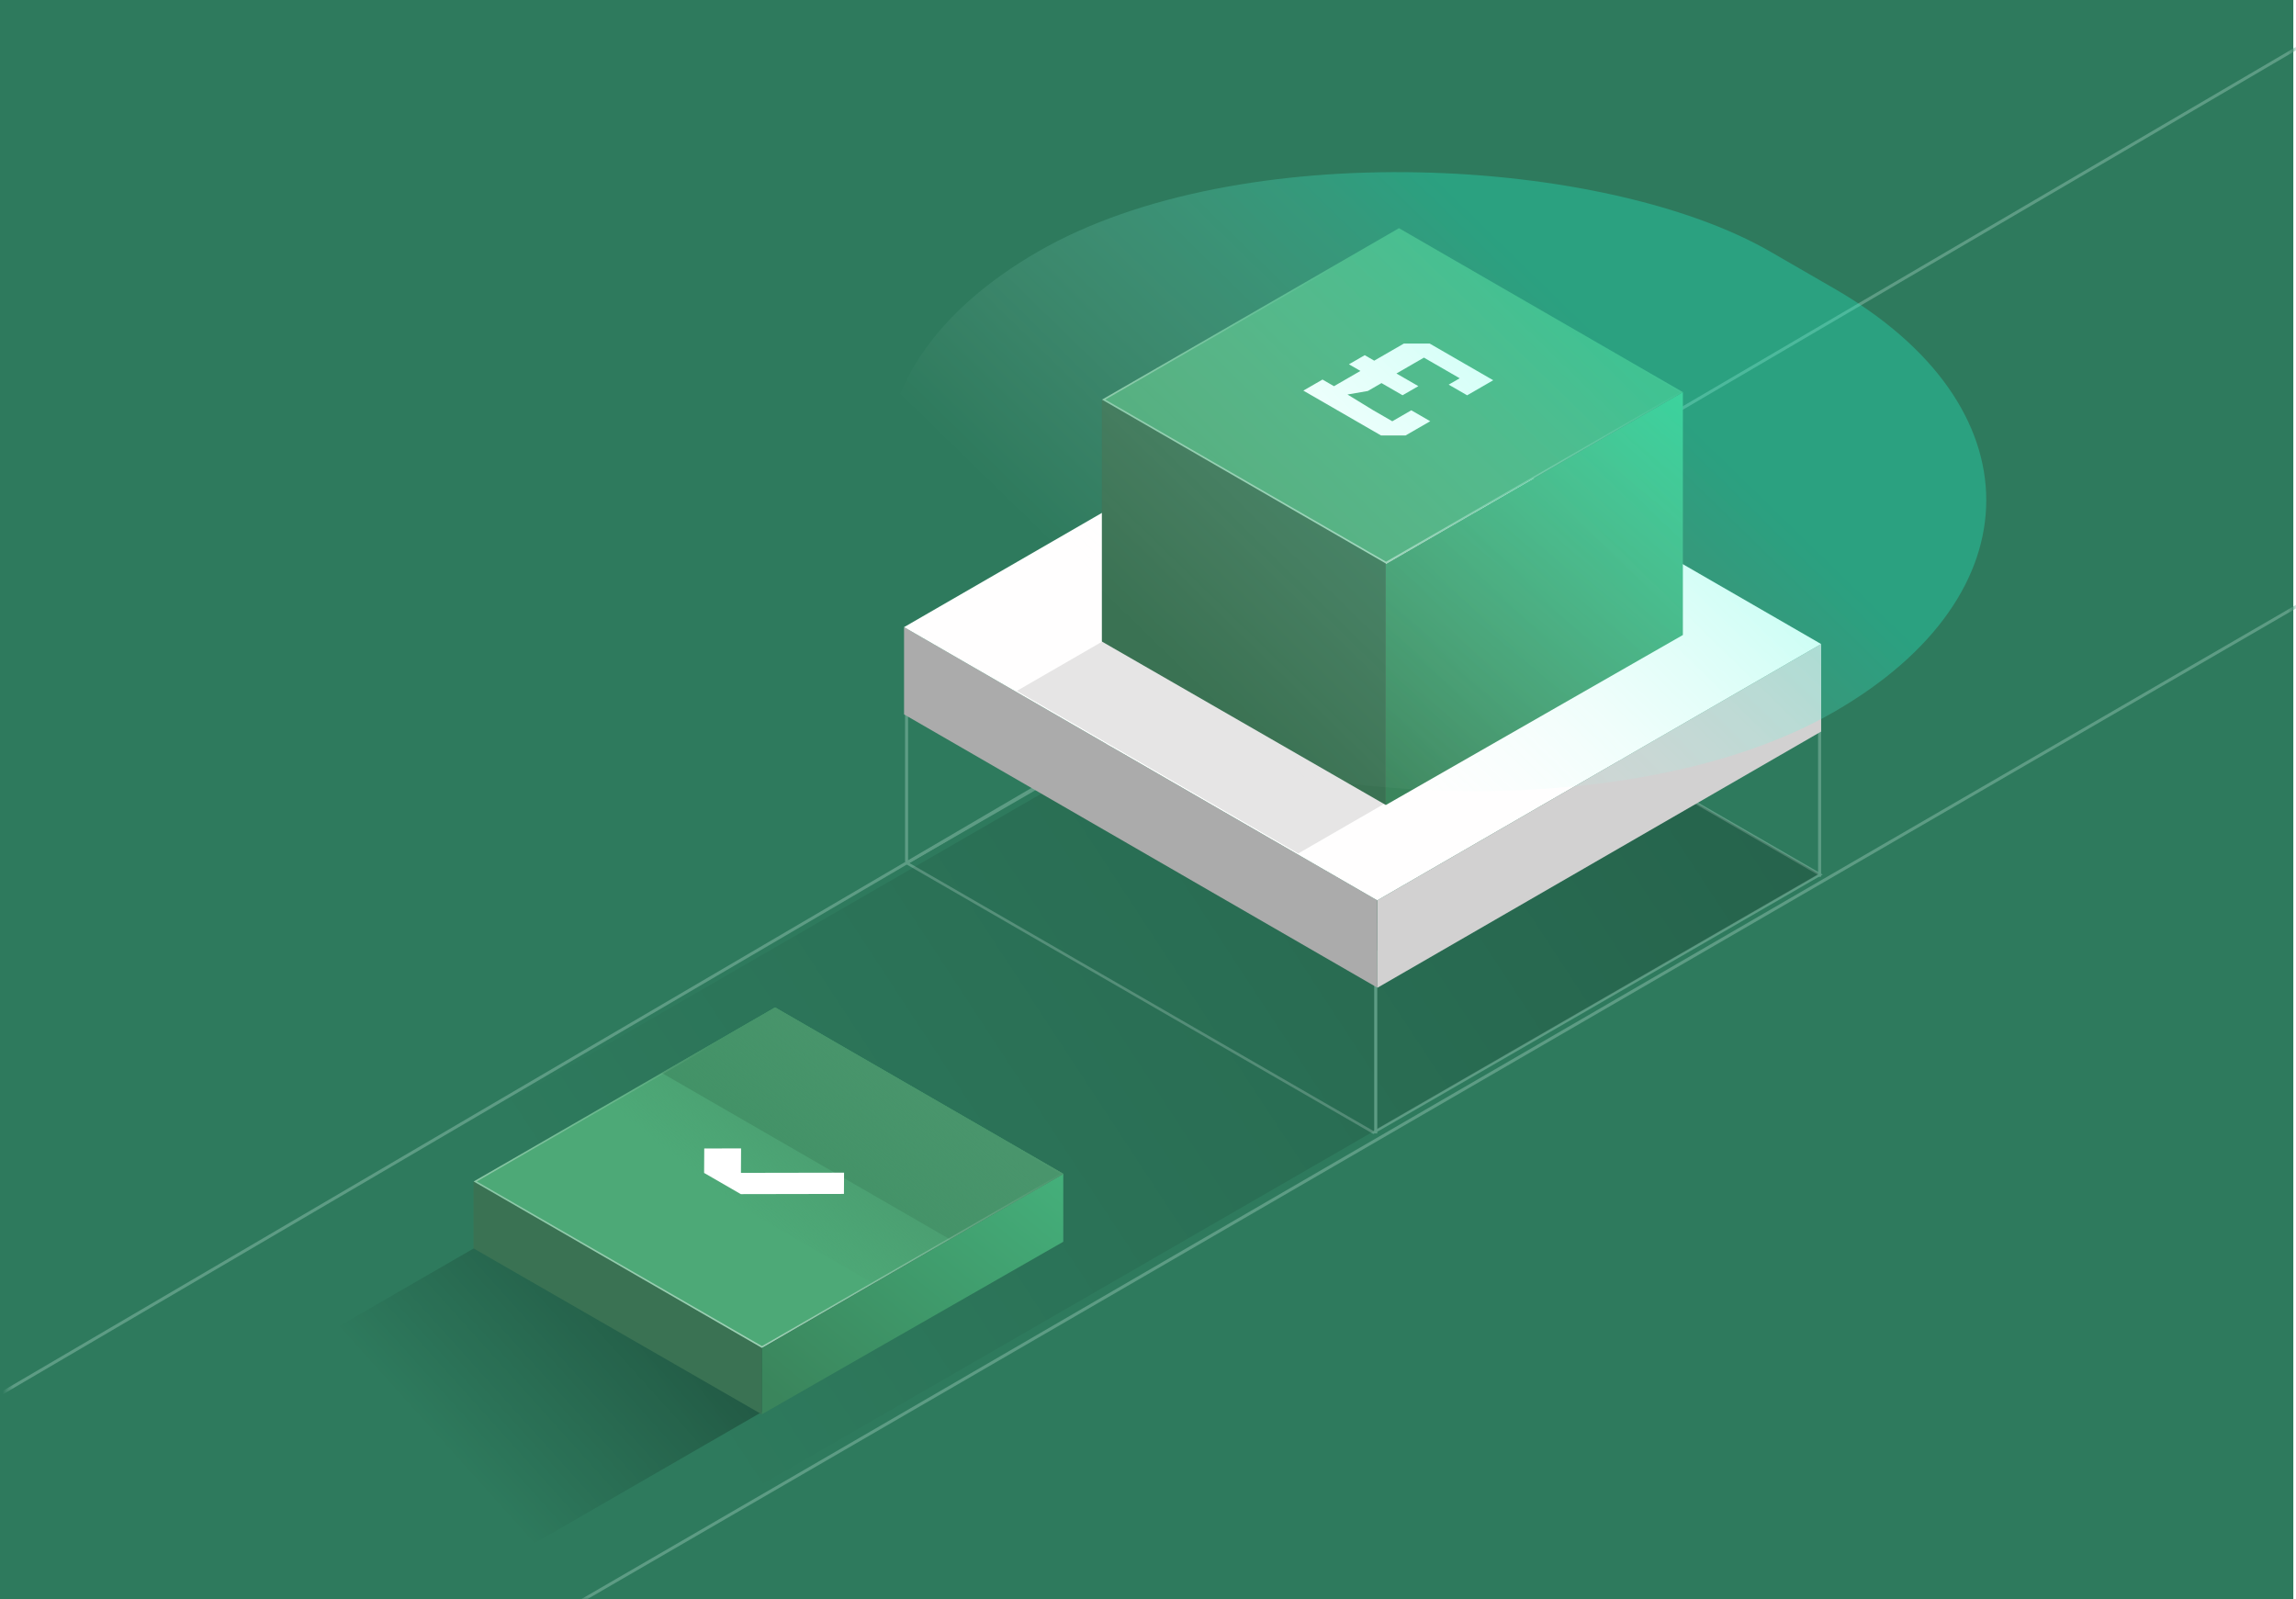 <svg width="435" height="303" viewBox="0 0 435 303" fill="none" xmlns="http://www.w3.org/2000/svg">
<mask id="mask0_1691_32149" style="mask-type:alpha" maskUnits="userSpaceOnUse" x="0" y="0" width="434" height="303">
<rect width="433.061" height="303" fill="#5F5F5F"/>
</mask>
<g mask="url(#mask0_1691_32149)">
<g style="mix-blend-mode:luminosity" opacity="0.8">
<line y1="-0.5" x2="699.689" y2="-0.5" transform="matrix(0.866 -0.5 0.866 0.5 -438.778 581.648)" stroke="#E3E3E3"/>
<line y1="-0.5" x2="36.234" y2="-0.5" transform="matrix(0.866 -0.5 0.866 0.5 73.559 177.031)" stroke="#E3E3E3"/>
<line y1="-0.5" x2="36.234" y2="-0.5" transform="matrix(0.866 -0.5 0.866 0.5 275.082 292.801)" stroke="#E3E3E3"/>
<line y1="-0.5" x2="36.234" y2="-0.5" transform="matrix(0.866 -0.5 0.866 0.5 167.094 232.223)" stroke="#E3E3E3"/>
<line y1="-0.5" x2="231.731" y2="-0.5" transform="matrix(-0.866 -0.5 -0.866 0.5 273.655 292.898)" stroke="#E3E3E3"/>
<rect x="0.866" width="91.052" height="96.291" transform="matrix(0.866 -0.5 0.866 0.5 71.766 137.331)" stroke="white"/>
<g opacity="0.05" filter="url(#filter0_d_1691_32149)">
<rect width="91.791" height="93.193" transform="matrix(0.866 -0.5 0.866 0.5 76.349 136.926)" fill="url(#paint0_linear_1691_32149)" shape-rendering="crispEdges"/>
</g>
<g filter="url(#filter1_d_1691_32149)">
<rect width="92.052" height="97.291" transform="matrix(0.866 -0.5 0.866 0.5 71.651 104.379)" fill="#D7D6D6"/>
</g>
<path d="M235.515 106.875L234.838 97.394L224.003 101.458L235.515 106.875Z" fill="#D5D4D4"/>
<path d="M71.665 104.521L71.665 94.848L84.794 101.067L71.665 104.521Z" fill="#D5D4D4"/>
<path d="M71.93 95.089L151.161 48.652L235.417 97.298L155.296 143.556L71.93 95.089Z" fill="#FFFEFE"/>
<rect opacity="0.1" width="78.591" height="57.665" transform="matrix(0.866 -0.5 0.866 0.5 91.651 106.371)" fill="black"/>
<path d="M157.122 126.633V83.876L209.822 53.383V96.471L157.122 126.633Z" fill="url(#paint1_linear_1691_32149)"/>
<path d="M157.122 126.631V83.377L106.742 54.707V97.629L157.122 126.631Z" fill="#3A7253"/>
<rect width="60.824" height="58.179" transform="matrix(0.866 -0.5 0.866 0.5 106.778 54.719)" fill="#4DA977"/>
<path d="M176.091 53.872L164.858 60.358L159.241 60.358L144.262 51.71L147.071 50.088L162.049 58.736L173.283 52.25L158.304 43.602L147.071 50.088L144.262 48.467L155.496 41.981L161.113 41.981L176.091 50.629L176.091 53.872Z" fill="white"/>
<path d="M154.091 59.008L146.602 54.684L143.793 56.305L151.283 60.629L154.091 59.008Z" fill="white"/>
<path d="M167.665 51.172L160.176 46.848L157.367 48.469L164.857 52.793L167.665 51.172Z" fill="white"/>
<path d="M162.984 53.871L155.495 49.547L152.687 51.168L160.176 55.492L162.984 53.871Z" fill="white"/>
<rect opacity="0.5" x="0.286" width="60.495" height="57.849" transform="matrix(0.866 -0.5 0.866 0.5 106.816 54.862)" stroke="url(#paint2_linear_1691_32149)" stroke-width="0.33"/>
<rect x="0.866" width="91.052" height="96.291" transform="matrix(0.866 -0.5 0.866 0.5 165.303 194.628)" stroke="white"/>
<g opacity="0.05" filter="url(#filter2_d_1691_32149)">
<rect width="91.791" height="93.193" transform="matrix(0.866 -0.5 0.866 0.5 169.249 194.086)" fill="url(#paint3_linear_1691_32149)" shape-rendering="crispEdges"/>
</g>
<rect width="92.052" height="97.291" transform="matrix(0.866 -0.5 0.866 0.5 165.186 161.68)" fill="#D7D6D6"/>
<path d="M329.05 164.176L328.373 154.695L317.538 158.758L329.05 164.176Z" fill="#D5D4D4"/>
<path d="M165.2 161.822L165.2 152.148L178.329 158.367L165.2 161.822Z" fill="#D5D4D4"/>
<path d="M165.465 152.39L244.696 105.953L328.952 154.598L248.831 200.856L165.465 152.39Z" fill="#FFFEFE"/>
<rect opacity="0.1" width="78.591" height="57.665" transform="matrix(0.866 -0.5 0.866 0.5 185.19 163.672)" fill="black"/>
<path d="M250.663 183.934V141.177L303.363 110.684V153.772L250.663 183.934Z" fill="url(#paint4_linear_1691_32149)"/>
<path d="M250.663 183.928V140.674L200.283 112.004V154.926L250.663 183.928Z" fill="#3A7253"/>
<rect width="60.824" height="58.179" transform="matrix(0.866 -0.5 0.866 0.5 200.318 112.016)" fill="#4DA977"/>
<rect opacity="0.5" x="0.286" width="60.495" height="57.849" transform="matrix(0.866 -0.5 0.866 0.5 200.357 112.158)" stroke="url(#paint5_linear_1691_32149)" stroke-width="0.33"/>
<rect x="0.866" width="91.052" height="96.291" transform="matrix(0.866 -0.5 0.866 0.5 261.364 250.238)" stroke="white"/>
<g opacity="0.05" filter="url(#filter3_d_1691_32149)">
<rect width="87.736" height="94.678" transform="matrix(0.866 -0.5 0.866 0.5 264.354 249.145)" fill="url(#paint6_linear_1691_32149)" shape-rendering="crispEdges"/>
</g>
<g filter="url(#filter4_d_1691_32149)">
<rect width="92.052" height="97.291" transform="matrix(0.866 -0.5 0.866 0.5 261.241 217.277)" fill="#D7D6D6"/>
</g>
<path d="M425.105 219.773L424.428 210.293L413.593 214.356L425.105 219.773Z" fill="#D5D4D4"/>
<path d="M261.255 217.42L261.255 207.746L274.385 213.965L261.255 217.42Z" fill="#D5D4D4"/>
<path d="M261.52 207.987L340.751 161.551L425.007 210.196L344.886 256.454L261.52 207.987Z" fill="#FFFEFE"/>
<rect opacity="0.1" width="78.591" height="57.665" transform="matrix(0.866 -0.5 0.866 0.5 281.249 219.273)" fill="black"/>
<path d="M346.719 239.535V196.778L399.419 166.285V209.373L346.719 239.535Z" fill="url(#paint7_linear_1691_32149)"/>
<path d="M346.719 239.534V196.28L296.339 167.609V210.532L346.719 239.534Z" fill="#3A7253"/>
<rect width="60.824" height="58.179" transform="matrix(0.866 -0.5 0.866 0.5 296.376 167.613)" fill="#4DA977"/>
<rect opacity="0.5" x="0.286" width="60.495" height="57.849" transform="matrix(0.866 -0.5 0.866 0.5 296.414 167.756)" stroke="url(#paint8_linear_1691_32149)" stroke-width="0.33"/>
<path d="M261.808 249.97L261.808 217.855" stroke="white"/>
<path d="M346.133 297.134L346.133 265.02" stroke="white"/>
<path d="M424.742 252.825L424.742 220.711" stroke="white"/>
<path d="M249.251 243.174L249.251 210.203" stroke="white"/>
<path d="M165.326 193.935L165.326 161.82" stroke="white"/>
<path d="M155.717 185.873L155.717 152.902" stroke="white"/>
<path d="M71.789 136.634L71.789 104.52" stroke="white"/>
<rect width="4.196" height="4.196" transform="matrix(0.866 -0.5 0.866 0.5 116.742 258.477)" fill="#6FB890"/>
<path d="M244.978 114.935L244.978 109.155L249.79 109.155L249.79 113.004L263.261 105.226L266.664 107.19L253.192 114.968L259.859 114.968L259.859 117.746L249.846 117.746L244.978 114.935Z" fill="white"/>
<path d="M235.476 114.068L251.353 123.234L247.951 125.199L232.074 116.032L235.476 114.068Z" fill="white"/>
<path d="M218.128 154.035L218.104 151.35L227.838 151.378L227.789 145.758L232.441 145.772L232.513 154.077L218.128 154.035Z" fill="white"/>
<path d="M201.09 144.476L205.742 144.49L205.693 138.87L215.427 138.899L215.403 136.213L201.018 136.171L201.09 144.476Z" fill="white"/>
</g>
</g>
<rect width="434.491" height="303" fill="#2E7A5D"/>
<mask id="mask1_1691_32149" style="mask-type:alpha" maskUnits="userSpaceOnUse" x="1" y="0" width="434" height="303">
<rect x="1.429" width="433.061" height="303" fill="#5F5F5F"/>
</mask>
<g mask="url(#mask1_1691_32149)">
<g style="mix-blend-mode:luminosity">
<mask id="mask2_1691_32149" style="mask-type:alpha" maskUnits="userSpaceOnUse" x="-104" y="-23" width="590" height="346">
<rect x="-103.74" y="-22.875" width="589.506" height="345.459" fill="#2E7A5D"/>
</mask>
<g mask="url(#mask2_1691_32149)">
<path d="M77.439 322.246L484.941 85.977" stroke="#5D9C84" stroke-width="0.577"/>
<path d="M-104.772 325.537L484.116 -19.571" stroke="#5D9C84" stroke-width="0.577"/>
</g>
<rect x="0.5" width="97.724" height="102.1" transform="matrix(0.866 -0.5 0.866 0.5 171.354 163.75)" stroke="#5D9C84" stroke-width="0.577"/>
<rect opacity="0.2" width="238.507" height="100.313" transform="matrix(0.866 -0.5 0.866 0.5 51.263 234.676)" fill="url(#paint9_linear_1691_32149)"/>
<path d="M171.759 163.275L171.759 128.98" stroke="#5D9C84" stroke-width="0.577"/>
<path d="M260.647 214.734L260.647 180.105" stroke="#5D9C84" stroke-width="0.577"/>
<path d="M344.744 166.096L344.744 122.398" stroke="#5D9C84" stroke-width="0.577"/>
<path d="M171.28 118.816L260.953 170.593L260.956 187.118L171.283 135.341L171.28 118.816Z" fill="#ABABAB"/>
<path d="M260.971 170.553L345.037 122.014L345.034 138.593L260.968 187.132L260.971 170.553Z" fill="#D2D1D1"/>
<rect width="97.115" height="103.526" transform="matrix(0.866 -0.5 0.866 0.5 171.281 118.812)" fill="#FFFEFE"/>
<rect opacity="0.1" width="83.926" height="61.58" transform="matrix(0.866 -0.5 0.866 0.5 192.646 130.895)" fill="black"/>
<path d="M262.56 152.511V106.852L318.837 74.289V120.302L262.56 152.511Z" fill="url(#paint10_linear_1691_32149)"/>
<path d="M262.56 152.51V106.32L208.76 75.703V121.539L262.56 152.51Z" fill="#3A7253"/>
<rect width="64.953" height="62.129" transform="matrix(0.866 -0.5 0.866 0.5 208.799 75.707)" fill="#4DA977"/>
<rect opacity="0.5" x="0.305" width="64.601" height="61.776" transform="matrix(0.866 -0.5 0.866 0.5 208.839 75.859)" stroke="url(#paint11_linear_1691_32149)" stroke-width="0.352"/>
<path d="M246.934 74.003L257.123 79.886L261.646 82.497L266.302 82.497L270.97 79.802L267.384 77.732L263.784 79.81L260.142 77.707L255.294 74.74L259.151 74.073L261.74 72.578L265.731 74.882L268.721 73.156L264.569 70.76L267.893 68.841L269.779 67.752L276.557 71.665L274.467 72.871L277.966 74.891L282.906 72.039L270.862 65.085L265.979 65.085L260.36 68.329L258.561 67.29L255.571 69.017L257.745 70.272L252.737 73.164L250.562 71.908L246.934 74.003Z" fill="white"/>
<g filter="url(#filter5_f_1691_32149)">
<rect width="160.217" height="174.281" rx="80.109" transform="matrix(0.866 -0.5 0.866 0.5 127.28 87.727)" fill="url(#paint12_linear_1691_32149)"/>
</g>
<rect opacity="0.4" width="119.835" height="62.51" transform="matrix(0.866 -0.5 0.866 0.5 43.352 263.305)" fill="url(#paint13_linear_1691_32149)"/>
<path d="M144.322 267.949V255.438L201.449 222.383V235.253L144.322 267.949Z" fill="url(#paint14_linear_1691_32149)"/>
<path d="M144.322 267.945V254.895L89.71 223.816V236.507L144.322 267.945Z" fill="#3A7253"/>
<rect width="65.934" height="63.067" transform="matrix(0.866 -0.5 0.866 0.5 89.75 223.832)" fill="#4DA977"/>
<rect width="24.798" height="63.067" transform="matrix(0.866 -0.5 0.866 0.5 125.375 203.266)" fill="#409165"/>
<rect width="41.564" height="63.067" transform="matrix(0.866 -0.5 0.866 0.5 110.855 211.645)" fill="url(#paint15_linear_1691_32149)"/>
<mask id="mask3_1691_32149" style="mask-type:alpha" maskUnits="userSpaceOnUse" x="89" y="190" width="113" height="66">
<rect width="65.934" height="63.067" transform="matrix(0.866 -0.5 0.866 0.5 89.75 223.84)" fill="#4DA977"/>
</mask>
<g mask="url(#mask3_1691_32149)">
<path d="M140.379 222.201L140.405 217.568L133.427 217.582L133.4 222.214L140.356 226.23L159.892 226.193L159.916 222.165L140.379 222.201Z" fill="white"/>
</g>
<rect opacity="0.5" x="0.292" width="65.597" height="62.73" transform="matrix(0.866 -0.5 0.866 0.5 89.789 223.978)" stroke="url(#paint16_linear_1691_32149)" stroke-width="0.337"/>
</g>
</g>
<defs>
<filter id="filter0_d_1691_32149" x="43.532" y="80.093" width="225.833" height="158.125" filterUnits="userSpaceOnUse" color-interpolation-filters="sRGB">
<feFlood flood-opacity="0" result="BackgroundImageFix"/>
<feColorMatrix in="SourceAlpha" type="matrix" values="0 0 0 0 0 0 0 0 0 0 0 0 0 0 0 0 0 0 127 0" result="hardAlpha"/>
<feOffset dy="21.878"/>
<feGaussianBlur stdDeviation="16.408"/>
<feComposite in2="hardAlpha" operator="out"/>
<feColorMatrix type="matrix" values="0 0 0 0 0 0 0 0 0 0 0 0 0 0 0 0 0 0 0.1 0"/>
<feBlend mode="normal" in2="BackgroundImageFix" result="effect1_dropShadow_1691_32149"/>
<feBlend mode="normal" in="SourceGraphic" in2="effect1_dropShadow_1691_32149" result="shape"/>
</filter>
<filter id="filter1_d_1691_32149" x="38.835" y="47.413" width="229.608" height="160.304" filterUnits="userSpaceOnUse" color-interpolation-filters="sRGB">
<feFlood flood-opacity="0" result="BackgroundImageFix"/>
<feColorMatrix in="SourceAlpha" type="matrix" values="0 0 0 0 0 0 0 0 0 0 0 0 0 0 0 0 0 0 127 0" result="hardAlpha"/>
<feOffset dy="21.878"/>
<feGaussianBlur stdDeviation="16.408"/>
<feComposite in2="hardAlpha" operator="out"/>
<feColorMatrix type="matrix" values="0 0 0 0 0 0 0 0 0 0 0 0 0 0 0 0 0 0 0.1 0"/>
<feBlend mode="normal" in2="BackgroundImageFix" result="effect1_dropShadow_1691_32149"/>
<feBlend mode="normal" in="SourceGraphic" in2="effect1_dropShadow_1691_32149" result="shape"/>
</filter>
<filter id="filter2_d_1691_32149" x="136.433" y="137.253" width="225.833" height="158.125" filterUnits="userSpaceOnUse" color-interpolation-filters="sRGB">
<feFlood flood-opacity="0" result="BackgroundImageFix"/>
<feColorMatrix in="SourceAlpha" type="matrix" values="0 0 0 0 0 0 0 0 0 0 0 0 0 0 0 0 0 0 127 0" result="hardAlpha"/>
<feOffset dy="21.878"/>
<feGaussianBlur stdDeviation="16.408"/>
<feComposite in2="hardAlpha" operator="out"/>
<feColorMatrix type="matrix" values="0 0 0 0 0 0 0 0 0 0 0 0 0 0 0 0 0 0 0.1 0"/>
<feBlend mode="normal" in2="BackgroundImageFix" result="effect1_dropShadow_1691_32149"/>
<feBlend mode="normal" in="SourceGraphic" in2="effect1_dropShadow_1691_32149" result="shape"/>
</filter>
<filter id="filter3_d_1691_32149" x="231.538" y="194.339" width="223.608" height="156.839" filterUnits="userSpaceOnUse" color-interpolation-filters="sRGB">
<feFlood flood-opacity="0" result="BackgroundImageFix"/>
<feColorMatrix in="SourceAlpha" type="matrix" values="0 0 0 0 0 0 0 0 0 0 0 0 0 0 0 0 0 0 127 0" result="hardAlpha"/>
<feOffset dy="21.878"/>
<feGaussianBlur stdDeviation="16.408"/>
<feComposite in2="hardAlpha" operator="out"/>
<feColorMatrix type="matrix" values="0 0 0 0 0 0 0 0 0 0 0 0 0 0 0 0 0 0 0.1 0"/>
<feBlend mode="normal" in2="BackgroundImageFix" result="effect1_dropShadow_1691_32149"/>
<feBlend mode="normal" in="SourceGraphic" in2="effect1_dropShadow_1691_32149" result="shape"/>
</filter>
<filter id="filter4_d_1691_32149" x="228.425" y="160.311" width="229.608" height="160.304" filterUnits="userSpaceOnUse" color-interpolation-filters="sRGB">
<feFlood flood-opacity="0" result="BackgroundImageFix"/>
<feColorMatrix in="SourceAlpha" type="matrix" values="0 0 0 0 0 0 0 0 0 0 0 0 0 0 0 0 0 0 127 0" result="hardAlpha"/>
<feOffset dy="21.878"/>
<feGaussianBlur stdDeviation="16.408"/>
<feComposite in2="hardAlpha" operator="out"/>
<feColorMatrix type="matrix" values="0 0 0 0 0 0 0 0 0 0 0 0 0 0 0 0 0 0 0.1 0"/>
<feBlend mode="normal" in2="BackgroundImageFix" result="effect1_dropShadow_1691_32149"/>
<feBlend mode="normal" in="SourceGraphic" in2="effect1_dropShadow_1691_32149" result="shape"/>
</filter>
<filter id="filter5_f_1691_32149" x="110.232" y="-26.605" width="323.778" height="235.694" filterUnits="userSpaceOnUse" color-interpolation-filters="sRGB">
<feFlood flood-opacity="0" result="BackgroundImageFix"/>
<feBlend mode="normal" in="SourceGraphic" in2="BackgroundImageFix" result="shape"/>
<feGaussianBlur stdDeviation="28.843" result="effect1_foregroundBlur_1691_32149"/>
</filter>
<linearGradient id="paint0_linear_1691_32149" x1="-11.805" y1="31.744" x2="48.242" y2="143.1" gradientUnits="userSpaceOnUse">
<stop/>
<stop offset="1" stop-opacity="0"/>
</linearGradient>
<linearGradient id="paint1_linear_1691_32149" x1="157.305" y1="121.654" x2="220.321" y2="44.786" gradientUnits="userSpaceOnUse">
<stop stop-color="#3A855C"/>
<stop offset="1" stop-color="#4BC98D"/>
</linearGradient>
<linearGradient id="paint2_linear_1691_32149" x1="-4.122" y1="63.816" x2="61.106" y2="47.039" gradientUnits="userSpaceOnUse">
<stop stop-color="white"/>
<stop offset="1" stop-color="white" stop-opacity="0"/>
</linearGradient>
<linearGradient id="paint3_linear_1691_32149" x1="-11.805" y1="31.744" x2="48.242" y2="143.1" gradientUnits="userSpaceOnUse">
<stop/>
<stop offset="1" stop-opacity="0"/>
</linearGradient>
<linearGradient id="paint4_linear_1691_32149" x1="250.846" y1="178.955" x2="313.862" y2="102.087" gradientUnits="userSpaceOnUse">
<stop stop-color="#3A855C"/>
<stop offset="1" stop-color="#4BC98D"/>
</linearGradient>
<linearGradient id="paint5_linear_1691_32149" x1="-4.122" y1="63.816" x2="61.106" y2="47.039" gradientUnits="userSpaceOnUse">
<stop stop-color="white"/>
<stop offset="1" stop-color="white" stop-opacity="0"/>
</linearGradient>
<linearGradient id="paint6_linear_1691_32149" x1="-11.283" y1="32.25" x2="51.715" y2="142.168" gradientUnits="userSpaceOnUse">
<stop/>
<stop offset="1" stop-opacity="0"/>
</linearGradient>
<linearGradient id="paint7_linear_1691_32149" x1="346.902" y1="234.556" x2="409.918" y2="157.689" gradientUnits="userSpaceOnUse">
<stop stop-color="#3A855C"/>
<stop offset="1" stop-color="#4BC98D"/>
</linearGradient>
<linearGradient id="paint8_linear_1691_32149" x1="-4.122" y1="63.816" x2="61.106" y2="47.039" gradientUnits="userSpaceOnUse">
<stop stop-color="white"/>
<stop offset="1" stop-color="white" stop-opacity="0"/>
</linearGradient>
<linearGradient id="paint9_linear_1691_32149" x1="300.932" y1="16.886" x2="81.891" y2="-81.916" gradientUnits="userSpaceOnUse">
<stop/>
<stop offset="1" stop-opacity="0"/>
</linearGradient>
<linearGradient id="paint10_linear_1691_32149" x1="262.755" y1="147.195" x2="330.049" y2="65.109" gradientUnits="userSpaceOnUse">
<stop stop-color="#3A855C"/>
<stop offset="1" stop-color="#4BC98D"/>
</linearGradient>
<linearGradient id="paint11_linear_1691_32149" x1="-4.402" y1="68.148" x2="65.254" y2="50.232" gradientUnits="userSpaceOnUse">
<stop stop-color="white"/>
<stop offset="1" stop-color="white" stop-opacity="0"/>
</linearGradient>
<linearGradient id="paint12_linear_1691_32149" x1="140.014" y1="21.297" x2="41.451" y2="-3.904" gradientUnits="userSpaceOnUse">
<stop stop-color="#21FFD7" stop-opacity="0.29"/>
<stop offset="1" stop-color="white" stop-opacity="0"/>
</linearGradient>
<linearGradient id="paint13_linear_1691_32149" x1="99.227" y1="15.289" x2="25.524" y2="-8.01" gradientUnits="userSpaceOnUse">
<stop/>
<stop offset="1" stop-opacity="0"/>
</linearGradient>
<linearGradient id="paint14_linear_1691_32149" x1="144.52" y1="262.552" x2="212.83" y2="179.227" gradientUnits="userSpaceOnUse">
<stop stop-color="#3A855C"/>
<stop offset="1" stop-color="#4BC98D"/>
</linearGradient>
<linearGradient id="paint15_linear_1691_32149" x1="46.109" y1="17.36" x2="3.36" y2="10.273" gradientUnits="userSpaceOnUse">
<stop stop-color="#49956C"/>
<stop offset="1" stop-color="#49956C" stop-opacity="0"/>
</linearGradient>
<linearGradient id="paint16_linear_1691_32149" x1="-4.469" y1="69.177" x2="66.24" y2="50.99" gradientUnits="userSpaceOnUse">
<stop stop-color="white"/>
<stop offset="1" stop-color="white" stop-opacity="0"/>
</linearGradient>
</defs>
</svg>
